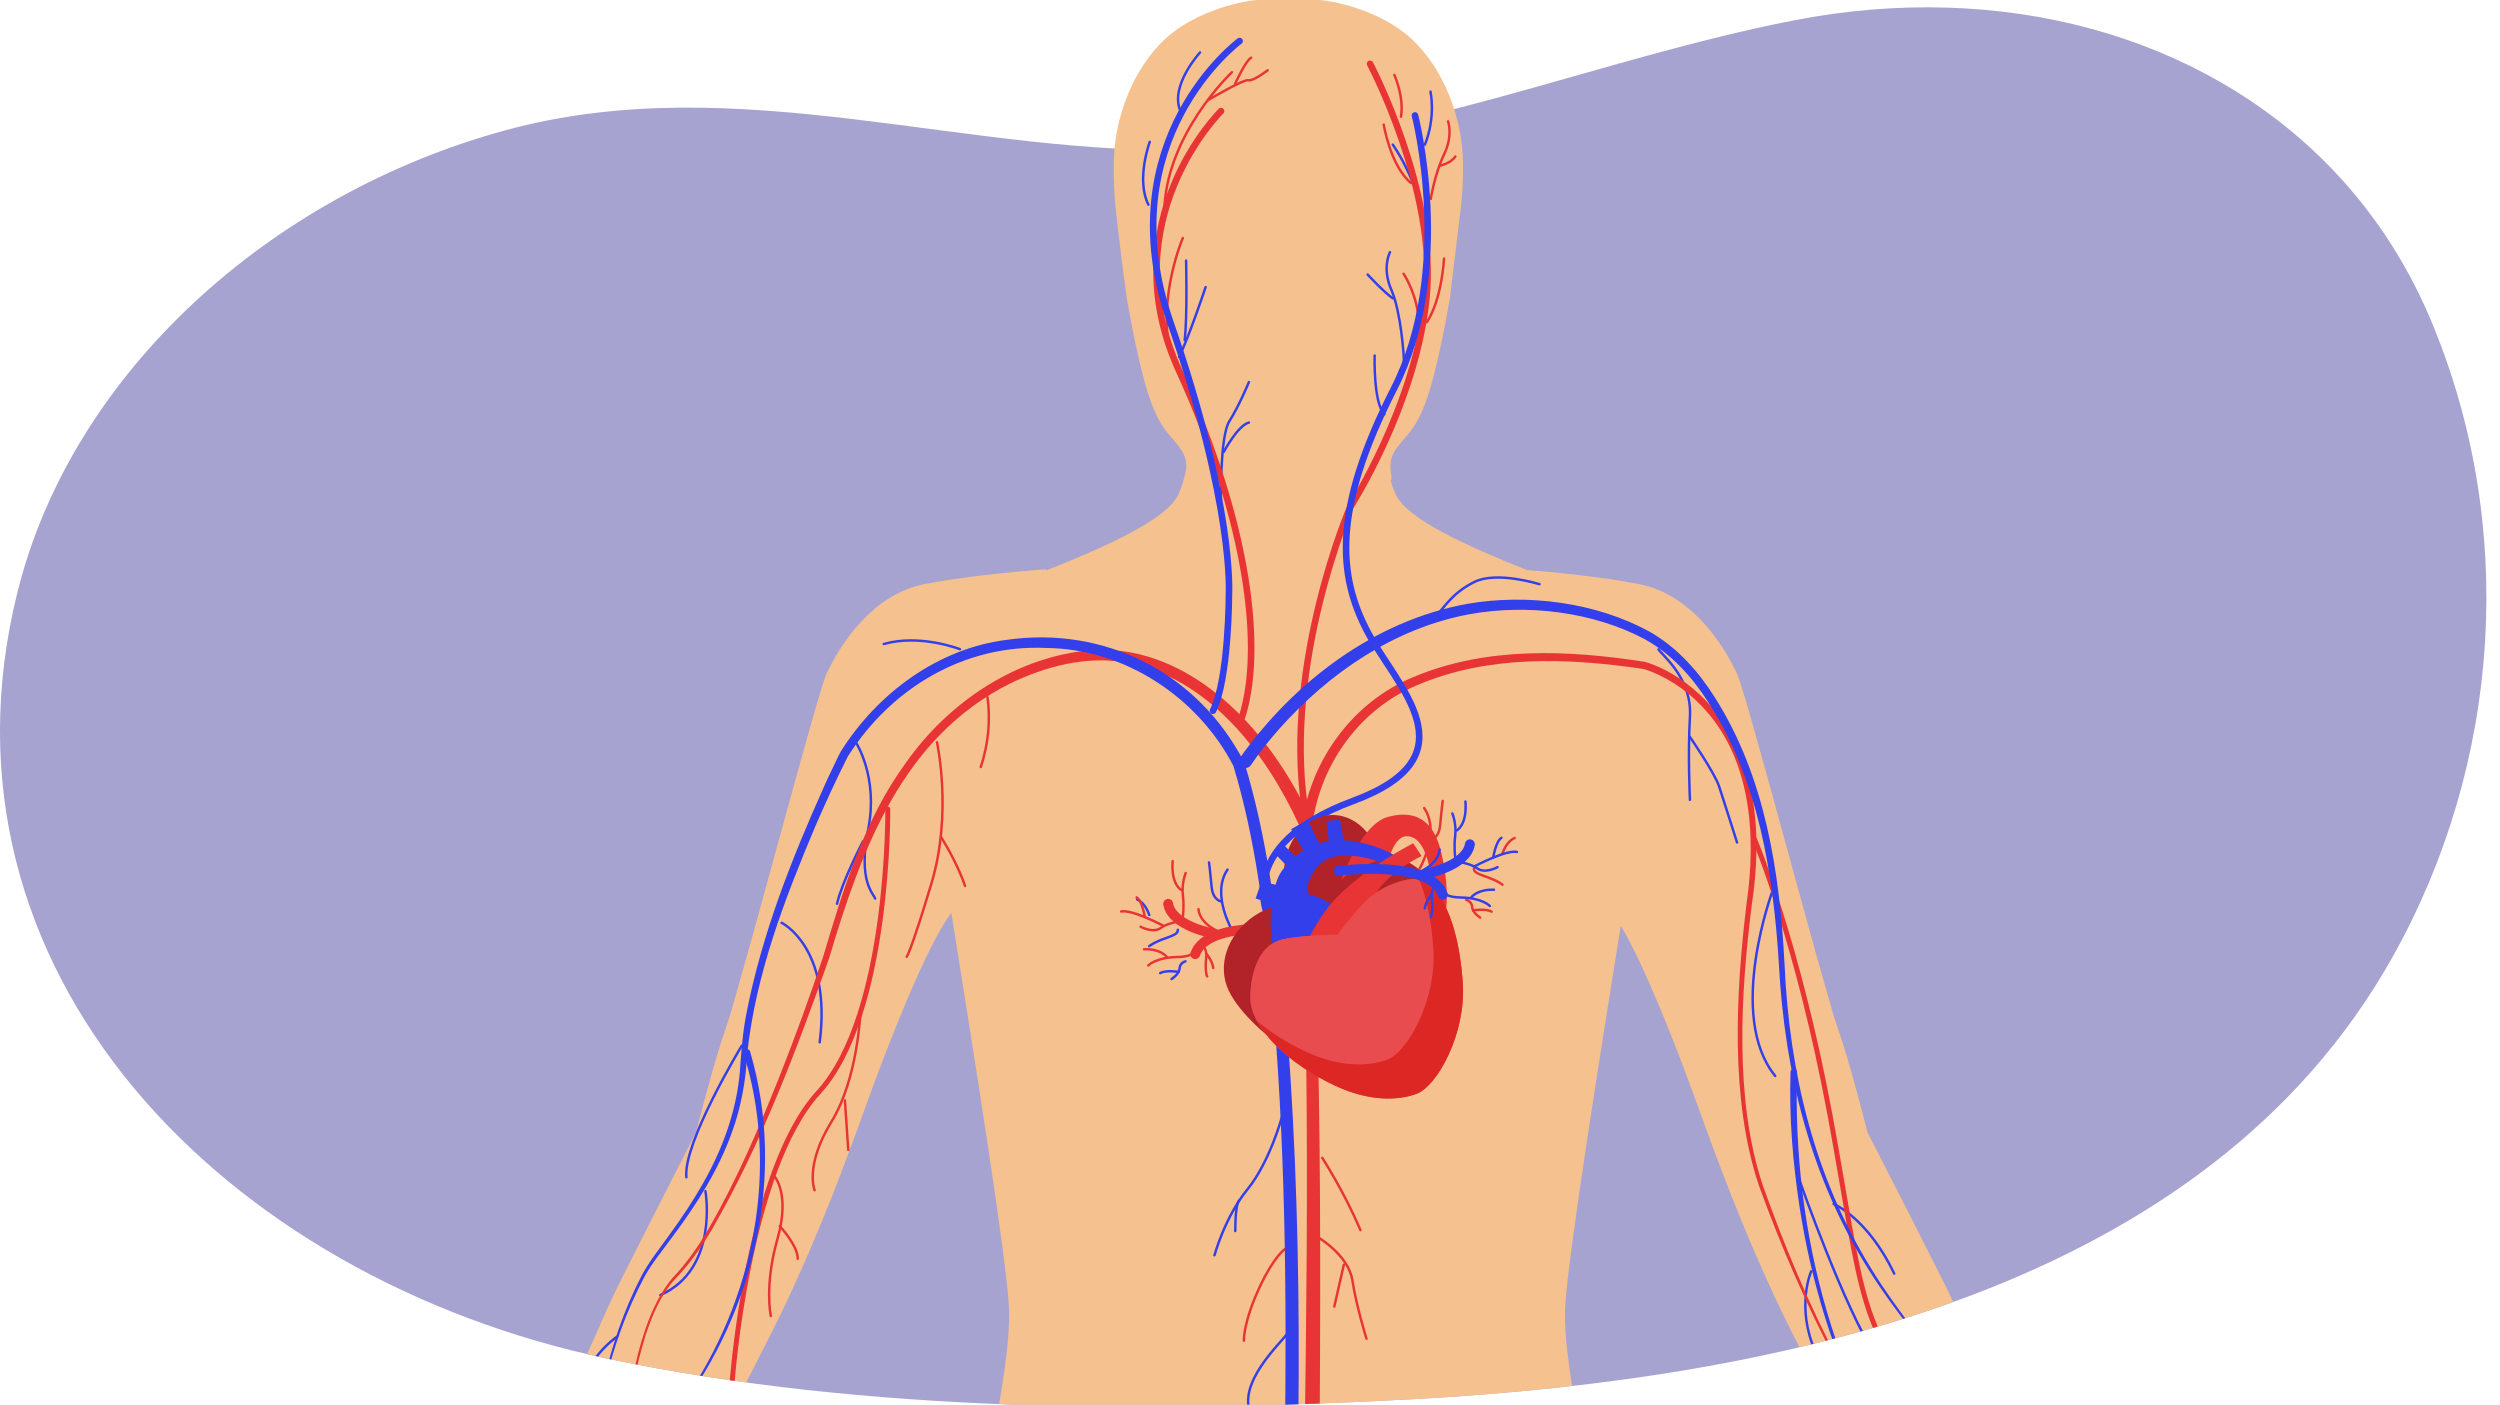 <?xml version="1.0" encoding="UTF-8"?><svg id="a" xmlns="http://www.w3.org/2000/svg" width="760" height="427" xmlns:xlink="http://www.w3.org/1999/xlink" viewBox="0 0 760 427"><defs><clipPath id="b"><path d="M708.36,50.78c-39.39-40.56-100.41-56.76-162.89-44.61-15.06,2.93-29.94,6.71-44.76,10.77-44.46,12.18-62.92-32.64-109.07-30.98-35.81,1.29-96.61,54.51-131.94,50.3-35.33-4.21-70.58-6.32-106.07,3.35C82.48,59,22.06,112.92,5.33,179.92c-28.74,115.12,62.62,208.7,179.65,233.18,78.06,16.33,165.18,16.59,244.91,12.23,113.38-6.2,240.72-33.87,297.17-133.91,33.65-59.64,38.23-132.3,11.58-194.9-7.5-17.6-17.8-32.89-30.28-45.74Z" fill="none"/></clipPath><clipPath id="g"><path d="M406.56,284.19s-13.92,.06-18.36,1.93c-5.42,2.28-7.87,9.16-8.1,16.64-.29,9.72,11.71,20.79,26.03,27.41,9.94,4.59,18.63,4.52,24.49,2.36,6.26-2.31,15.09-18.2,14.07-33.64-.8-12.23-3.94-26.15-11.7-30.98-3.58-2.23-12.89,1.33-17.32,5.53-4.43,4.19-9.13,10.76-9.13,10.76Z" fill="#e84c4f"/></clipPath></defs><g clip-path="url(#b)"><path d="M708.36,50.78c-39.39-40.56-100.41-56.76-162.89-44.61-60.24,11.71-117.69,37.09-179.22,39.31-71.62,2.58-141.66-25.21-212.62-5.87C82.48,59,22.06,112.92,5.33,179.92c-28.74,115.12,62.62,208.7,179.65,233.18,78.06,16.33,165.18,16.59,244.91,12.23,113.38-6.2,240.72-33.87,297.17-133.91,33.65-59.64,38.23-132.3,11.58-194.9-7.5-17.6-17.8-32.89-30.28-45.74Z" fill="#a6a3d1"/><g><path d="M625.44,465.91c-3.04-2.28-25.79-58.59-34.16-75.32-8.37-16.73-23.58-46.4-23.58-46.4,0,0-5.32-21.3-9.13-31.95-3.8-10.65-27.7-101.35-30.43-107.25-4.56-9.89-14.45-24.34-29.67-27.38-11.86-2.37-27.88-3.82-34.36-4.34-18.87-7.52-36.03-15.44-39.64-22.66-.69-1.37-1.23-2.88-1.68-4.45,.2-.39,.28-.81,.2-1.26-1.14-6.85,1.14-7.99,5.7-13.69,4.56-5.7,7.42-15.97,10.84-33.66,.41-2.13,.81-4.3,1.18-6.49l3.42-28.19c.23-1.93,.4-3.88,.49-5.83,.16-3.6,.18-6.88,.05-9.69-.57-11.98-5.7-26.24-15.4-35.37-9.7-9.13-25.1-11.98-28.52-11.98h-18.17c-3.42,0-18.83,2.85-28.52,11.98-9.7,9.13-14.83,23.39-15.4,35.37-.18,3.73-.08,8.28,.24,13.32,1.18,12.51,3.72,30.46,3.72,30.46,.37,2.17,.76,4.32,1.17,6.42,3.42,17.68,6.28,27.95,10.84,33.66,3.97,4.96,6.21,6.47,5.98,11.28-.54,2.85-1.34,5.69-2.55,8.12-3.63,7.26-21,15.25-40.02,22.81,.05-.24,.08-.37,.08-.37,0,0-22.06,1.52-37.27,4.56-15.21,3.04-25.1,17.49-29.67,27.38-2.72,5.9-26.62,96.6-30.43,107.25-3.8,10.65-9.13,31.95-9.13,31.95,0,0-15.21,29.67-23.58,46.4-8.37,16.73-32.93,77.67-35.97,79.96l42.06,10.56c2.28-3.04,35.75-65.42,45.64-86.71,9.89-21.3,16.73-39.55,23.58-58.57,6.62-18.39,18.22-48.15,25.85-58.35,6.28,39.26,16.62,103.77,17.5,119.58,1.14,20.54-11.41,68.46-19.4,111.81-7.99,43.36-1.14,188.26,0,197.39,1.14,9.13,1.14,54.77,3.42,59.33,2.28,4.56-12.55,46.78-13.69,79.87-1.14,33.09,15.97,118.66,13.69,135.77-2.28,17.11-1.14,31.95-2.28,37.65-1.14,5.7-23.96,21.68-23.96,21.68-9.13,9.13-9.13,18.26-6.85,26.24,2.28,7.99,39.93,10.27,47.92,12.55,7.99,2.28,19.4-6.85,22.82-17.11,3.42-10.27,4.56-45.64,6.85-50.2,2.28-4.56,3.42-13.69-1.14-43.36-4.56-29.67,2.28-46.78,6.85-78.73,4.56-31.95,10.27-103.83,10.27-117.52s13.69-54.77,23.96-116.38c10.27-61.61,7.99-101.55,7.99-101.55h16.23s-2.28,39.93,7.99,101.55c10.27,61.61,23.96,102.69,23.96,116.38s5.7,85.57,10.27,117.52c4.56,31.95,11.41,49.06,6.85,78.73-4.56,29.67-3.42,38.79-1.14,43.36,2.28,4.56,3.42,39.93,6.85,50.2,3.42,10.27,14.83,19.4,22.82,17.11,7.99-2.28,45.64-4.56,47.92-12.55,2.28-7.99,2.28-17.11-6.85-26.24,0,0-22.82-15.97-23.96-21.68-1.14-5.7,0-20.54-2.28-37.65-2.28-17.11,14.83-102.69,13.69-135.77-1.14-33.09-15.97-75.3-13.69-79.87,2.28-4.56,2.28-50.2,3.42-59.33,1.14-9.13,7.99-154.03,0-197.39-7.99-43.36-20.54-91.28-19.4-111.81,.85-15.3,10.56-76.17,16.88-115.67,7.48,12.53,17.36,38.01,23.28,54.43,6.85,19.02,13.69,37.27,23.58,58.57,9.89,21.3,43.36,83.67,45.64,86.71l40.24-15.19Z" fill="#f4c18f"/><g id="c"><path d="M291.83,197.36s-12.11-4.74-23.16-1.58" fill="none" stroke="#323fea" stroke-linecap="round" stroke-miterlimit="10" stroke-width=".75"/><path d="M260.25,225.79s6.84,10.53,3.68,26.32c-3.16,15.79,1.58,19.48,2.11,21.05" fill="none" stroke="#323fea" stroke-linecap="round" stroke-miterlimit="10" stroke-width=".75"/><path d="M262.35,255.79s-6.32,12.11-7.9,18.95" fill="none" stroke="#323fea" stroke-linecap="round" stroke-miterlimit="10" stroke-width=".75"/><path d="M237.61,280.53s15.26,7.37,11.58,36.32" fill="none" stroke="#323fea" stroke-linecap="round" stroke-miterlimit="10" stroke-width=".75"/><path d="M225.5,317.9s-17.9,29.48-16.84,40" fill="none" stroke="#323fea" stroke-linecap="round" stroke-miterlimit="10" stroke-width=".75"/><path d="M214.45,362.12s4.21,23.69-13.69,31.58" fill="none" stroke="#323fea" stroke-linecap="round" stroke-miterlimit="10" stroke-width=".75"/><path d="M187.61,406.33s-11.05,7.37-11.58,20" fill="none" stroke="#323fea" stroke-linecap="round" stroke-miterlimit="10" stroke-width=".75"/><path d="M389.73,339.49s-3.68,13.69-10.53,22.11-10,20-10,20" fill="none" stroke="#323fea" stroke-linecap="round" stroke-miterlimit="10" stroke-width=".75"/><path d="M376.67,364.96s-1.15,.85-1.15,9.27" fill="none" stroke="#323fea" stroke-linecap="round" stroke-miterlimit="10" stroke-width=".75"/><path d="M436.6,187.16c2.73-2.73,4.78-6.83,11.6-10.24s19.8,.68,19.8,.68" fill="none" stroke="#323fea" stroke-linecap="round" stroke-miterlimit="10" stroke-width=".75"/><path d="M504.18,197.4c1.37,2.05,10.24,8.87,9.56,20.48-.68,11.6,0,25.26,0,25.26" fill="none" stroke="#323fea" stroke-linecap="round" stroke-miterlimit="10" stroke-width=".75"/><path d="M513.73,224.02s7.51,10.92,8.87,15.02,5.46,17.07,5.46,17.07" fill="none" stroke="#323fea" stroke-linecap="round" stroke-miterlimit="10" stroke-width=".75"/><path d="M538.99,270.44s-14.34,38.23,.68,56.66" fill="none" stroke="#323fea" stroke-linecap="round" stroke-miterlimit="10" stroke-width=".75"/><path d="M557.42,366.01s10.24,4.1,18.43,21.16" fill="none" stroke="#323fea" stroke-linecap="round" stroke-miterlimit="10" stroke-width=".75"/><path d="M550.59,386.49s-4.78,10.92,1.37,24.57" fill="none" stroke="#323fea" stroke-linecap="round" stroke-miterlimit="10" stroke-width=".75"/><path d="M547.18,359.18s13.65,38.91,23.21,53.24c9.56,14.34,16.38,32.08,16.38,32.08" fill="none" stroke="#323fea" stroke-linecap="round" stroke-miterlimit="10" stroke-width=".75"/><path d="M392.07,404.25c0,1.73-15.61,14.45-12.14,24.85,3.47,10.4-1.73,25.43-1.73,25.43" fill="none" stroke="#323fea" stroke-linecap="round" stroke-miterlimit="10" stroke-width=".75"/><path d="M423.41,43.97s9.77,13.59,9.77,29.3" fill="none" stroke="#323fea" stroke-linecap="round" stroke-miterlimit="10" stroke-width=".75"/><path d="M422.56,76.67s-2.55,4.67,.42,11.46c2.97,6.79,3.82,20.38,3.82,21.65" fill="none" stroke="#323fea" stroke-linecap="round" stroke-miterlimit="10" stroke-width=".75"/><path d="M415.76,83.46s5.1,5.52,7.64,7.22" fill="none" stroke="#323fea" stroke-linecap="round" stroke-miterlimit="10" stroke-width=".75"/><path d="M364.81,15.95s-9.34,10.19-5.94,17.83" fill="none" stroke="#323fea" stroke-linecap="round" stroke-miterlimit="10" stroke-width=".75"/><path d="M349.53,43.12s-4.25,11.46-.42,19.11" fill="none" stroke="#323fea" stroke-linecap="round" stroke-miterlimit="10" stroke-width=".75"/><path d="M360.57,79.21s.42,16.98-.42,24.2" fill="none" stroke="#323fea" stroke-linecap="round" stroke-miterlimit="10" stroke-width=".75"/><path d="M366.51,87.28s-5.1,15.29-8.07,21.23" fill="none" stroke="#323fea" stroke-linecap="round" stroke-miterlimit="10" stroke-width=".75"/><path d="M371.18,153.09s-.42-20.38,2.55-25.05c2.97-4.67,5.94-11.89,5.94-11.89" fill="none" stroke="#323fea" stroke-linecap="round" stroke-miterlimit="10" stroke-width=".75"/><path d="M372.03,137.38s4.25-8.07,7.64-8.92" fill="none" stroke="#323fea" stroke-linecap="round" stroke-miterlimit="10" stroke-width=".75"/><path d="M434.87,27.84s1.7,7.64-1.7,16.13" fill="none" stroke="#323fea" stroke-linecap="round" stroke-miterlimit="10" stroke-width=".75"/><path d="M417.89,108.09s-.42,14.44,2.97,17.83" fill="none" stroke="#323fea" stroke-linecap="round" stroke-miterlimit="10" stroke-width=".75"/></g><g id="d"><path d="M371.19,33.78s-33.71,33.15-12.71,79.01c21,45.86,25.97,85.09,18.79,106.09" fill="none" stroke="#e83434" stroke-linecap="round" stroke-miterlimit="10" stroke-width="2"/><path d="M416.5,19.41s20.44,38.68,17.13,71.28c-3.32,32.6-23.21,63.54-23.21,63.54,0,0-20.14,46.89-13.84,91.02" fill="none" stroke="#e83434" stroke-linecap="round" stroke-miterlimit="10" stroke-width="2"/><path d="M395.7,499.88c1.03-78.49,3.08-157.14-.11-235.58-.23-3.92-.39-8.07,.07-12.03,1.88-20.14,15.27-38.84,34.08-46.47,22.16-9.34,47.2-8.23,70.43-4.57,7.13,2.21,13.37,6.54,18.51,11.86,15.58,16.28,17.13,40.6,13.89,61.78-3.41,26.95-5.37,59.26,3.26,85.28,6.55,18.54,14.24,36.76,23.39,54.18,6.98,12.94,14.6,25.88,25.25,36.15,3.58,3.35,7.58,6.37,12.19,8.13,7.1,3.59,14.45,7.37,19.86,13.34-5.44-5.92-12.82-9.65-19.93-13.18-4.62-1.72-8.71-4.74-12.32-8.07-10.77-10.22-18.52-23.15-25.63-36.06-9.32-17.4-17.16-35.56-23.89-54.12-8.84-26.14-7.09-58.59-3.79-85.87,3.01-20.69,1.47-44.39-13.77-60.14-4.69-4.95-11.31-9.24-17.43-11.12-22.94-3.41-47.28-4.37-68.93,4.9-19.69,8.12-32.69,28.84-32.28,50.01,4.09,80.49,2.63,161.11,2.15,241.66-.02,1.38-1.15,2.49-2.53,2.47-1.39-.01-2.5-1.16-2.47-2.55h0Z" fill="#e83434"/><path d="M394.86,250.69c-10.15-22.04-27.65-44.88-52.87-49.33-11.92-2-24.06,1.2-34.79,6.36-32.89,16.38-45.32,50.52-55.14,83.56-10.01,28.22-20.61,56.48-35.62,82.47-3.28,5.52-7.03,10.85-11.55,15.45-4.23,4.78-6.66,10.85-8.67,16.86-6.29,20.44-7.89,42.05-8.46,63.34,.04-8.55,.47-17.11,1.2-25.63,1.68-16.71,4.39-41.89,15.33-55.1,4.45-4.63,8.07-9.87,11.29-15.42,8.55-14.78,15.23-30.58,21.56-46.43,4.69-11.92,9.1-23.97,13.14-36.13,6.11-20.5,12.4-41.5,25.25-59,12.5-17.69,32.02-31.11,53.77-33.8,27.47-3.29,50.15,17.57,63.16,39.68,2.24,3.75,4.29,7.51,6.1,11.6,.45,1.01,0,2.19-1.02,2.64-1.04,.46-2.26-.04-2.67-1.1h0Z" fill="#e83434"/><path d="M533.38,255.17s13.14,30.88,23,84.11c9.86,53.22,8.54,68.99,33.51,88.71s25.63,30.88,25.63,30.88" fill="none" stroke="#e83434" stroke-linecap="round" stroke-miterlimit="10" stroke-width="1.5"/><path d="M269.89,245.97s.66,62.42-21.03,86.08c-21.68,23.66-26.28,88.05-26.28,88.05" fill="none" stroke="#e83434" stroke-linecap="round" stroke-miterlimit="10" stroke-width="1.5"/></g><g id="e"><path d="M300.2,212c.34,2.39,1.37,10.92-2.05,21.16" fill="none" stroke="#e83434" stroke-linecap="round" stroke-miterlimit="10" stroke-width=".75"/><path d="M284.84,225.65s4.78,21.5-1.71,43.01c-6.48,21.5-7.51,22.19-7.51,22.19" fill="none" stroke="#e83434" stroke-linecap="round" stroke-miterlimit="10" stroke-width=".75"/><path d="M286.2,254.66s4.78,7.51,7.17,14.68" fill="none" stroke="#e83434" stroke-linecap="round" stroke-miterlimit="10" stroke-width=".75"/><path d="M261.63,306.88s-.68,20.82-8.87,34.13-5.12,20.82-5.12,20.82" fill="none" stroke="#e83434" stroke-linecap="round" stroke-miterlimit="10" stroke-width=".75"/><line x1="256.85" y1="334.53" x2="257.87" y2="349.55" fill="none" stroke="#e83434" stroke-linecap="round" stroke-miterlimit="10" stroke-width=".75"/><path d="M235.01,357.06s5.46,5.12,1.37,19.45c-4.1,14.34-2.05,23.55-2.05,23.55" fill="none" stroke="#e83434" stroke-linecap="round" stroke-miterlimit="10" stroke-width=".75"/><path d="M237.05,372.76s5.46,5.8,5.46,9.9" fill="none" stroke="#e83434" stroke-linecap="round" stroke-miterlimit="10" stroke-width=".75"/><path d="M390.67,379.67s-3.3,2.16-7.64,11.4c-5.12,10.89-4.89,16.5-4.89,16.5" fill="none" stroke="#e83434" stroke-linecap="round" stroke-miterlimit="10" stroke-width=".75"/><path d="M400.13,375.8s9.78,5.5,11,13.44c1.22,7.94,4.28,17.72,4.28,17.72" fill="none" stroke="#e83434" stroke-linecap="round" stroke-miterlimit="10" stroke-width=".75"/><line x1="408.53" y1="384.45" x2="405.63" y2="397.18" fill="none" stroke="#e83434" stroke-linecap="round" stroke-miterlimit="10" stroke-width=".75"/><path d="M401.96,351.97s6.72,10.39,11.61,21.99" fill="none" stroke="#e83434" stroke-linecap="round" stroke-miterlimit="10" stroke-width=".75"/><path d="M423.88,22.77s3.02,6.65,2.02,12.7" fill="none" stroke="#e83434" stroke-linecap="round" stroke-miterlimit="10" stroke-width=".75"/><path d="M420.65,37.88s2.02,12.5,8.26,17.74" fill="none" stroke="#e83434" stroke-linecap="round" stroke-miterlimit="10" stroke-width=".75"/><path d="M440.2,36.88s1.61,4.23-1.21,10.08c-2.82,5.84-4.03,13.5-4.03,13.5" fill="none" stroke="#e83434" stroke-linecap="round" stroke-miterlimit="10" stroke-width=".75"/><path d="M437.58,50.38s3.43-.6,4.84-2.82" fill="none" stroke="#e83434" stroke-linecap="round" stroke-miterlimit="10" stroke-width=".75"/><path d="M374.5,21.96s-20.36,19.15-20.56,42.73" fill="none" stroke="#e83434" stroke-linecap="round" stroke-miterlimit="10" stroke-width=".75"/><path d="M367.24,30.43s10.88-6.45,12.29-6.05,5.84-3.02,5.84-3.02" fill="none" stroke="#e83434" stroke-linecap="round" stroke-miterlimit="10" stroke-width=".75"/><path d="M375.51,25.39s3.22-7.05,4.84-7.86" fill="none" stroke="#e83434" stroke-linecap="round" stroke-miterlimit="10" stroke-width=".75"/><path d="M359.58,72.35s-7.66,17.74-3.83,34.87" fill="none" stroke="#e83434" stroke-linecap="round" stroke-miterlimit="10" stroke-width=".75"/><path d="M438.99,78.6s-.6,12.29-5.24,19.35" fill="none" stroke="#e83434" stroke-linecap="round" stroke-miterlimit="10" stroke-width=".75"/><path d="M426.7,83.23s7.05,10.48,3.83,22.37" fill="none" stroke="#e83434" stroke-linecap="round" stroke-miterlimit="10" stroke-width=".75"/></g><g><path d="M374.71,283.04s-6.66-11.14-1.54-18.69" fill="none" stroke="#323fea" stroke-linecap="round" stroke-miterlimit="10" stroke-width=".75"/><path d="M371.38,274.08s-2.69-.26-3.07-4.61-.77-7.3-.77-7.3" fill="none" stroke="#323fea" stroke-linecap="round" stroke-miterlimit="10" stroke-width=".75"/><path d="M358.07,282.65c-.26,.38,.77,1.02-3.33,2.43-4.1,1.41-5.38,2.56-5.38,2.56" fill="none" stroke="#323fea" stroke-linecap="round" stroke-miterlimit="10" stroke-width=".75"/><path d="M360.37,292.25s-1.66,.38-1.79,2.18-2.43,3.2-2.43,3.2" fill="none" stroke="#323fea" stroke-linecap="round" stroke-miterlimit="10" stroke-width=".75"/><path d="M358.33,295.45s-3.84-.64-5.63,.38" fill="none" stroke="#323fea" stroke-linecap="round" stroke-miterlimit="10" stroke-width=".75"/><path d="M349.37,278.17s-1.02-3.58-3.71-4.74" fill="none" stroke="#323fea" stroke-linecap="round" stroke-miterlimit="10" stroke-width=".75"/></g><g><path d="M394.97,282.82s-27.89-3.59-31.63,7.25" fill="none" stroke="#e83434" stroke-linecap="round" stroke-miterlimit="10" stroke-width="3"/><path d="M368.57,283.72s-12.33-2.24-13.45-8.96" fill="none" stroke="#e83434" stroke-linecap="round" stroke-miterlimit="10" stroke-width="3"/><path d="M365.81,287.93s1.18,.54,.86,3.43,0,5.15,.32,5.47" fill="none" stroke="#e83434" stroke-linecap="round" stroke-miterlimit="10" stroke-width=".75"/><path d="M366.67,289.86s1.93,2.25,2.15,4.4" fill="none" stroke="#e83434" stroke-linecap="round" stroke-miterlimit="10" stroke-width=".75"/><path d="M359.59,278.6s.43-2.79,0-6.44,.86-6.76,.86-6.76" fill="none" stroke="#e83434" stroke-linecap="round" stroke-miterlimit="10" stroke-width=".75"/><path d="M359.16,270.56s-3.22-1.5-2.68-8.8" fill="none" stroke="#e83434" stroke-linecap="round" stroke-miterlimit="10" stroke-width=".75"/><path d="M357.45,280.32s-3.06,.6-4.5,1.72c-2.36,1.82-6.22-.32-6.22-.32" fill="none" stroke="#e83434" stroke-linecap="round" stroke-miterlimit="10" stroke-width=".75"/><path d="M353.58,281.39s-9.55-5.04-12.76-4.29" fill="none" stroke="#e83434" stroke-linecap="round" stroke-miterlimit="10" stroke-width=".75"/><path d="M348.01,278.71s-.75-4.83-2.47-5.9" fill="none" stroke="#e83434" stroke-linecap="round" stroke-miterlimit="10" stroke-width=".75"/><path d="M363.13,288.04s1.29,2.79-5.26,2.9-8.8,2.57-8.8,2.57" fill="none" stroke="#e83434" stroke-linecap="round" stroke-miterlimit="10" stroke-width=".75"/><path d="M354.66,290.83s-1.93-2.47-6.86-2.25" fill="none" stroke="#e83434" stroke-linecap="round" stroke-miterlimit="10" stroke-width=".75"/><path d="M371.07,283.43s-6.22-2.15-6.76-7.08" fill="none" stroke="#e83434" stroke-linecap="round" stroke-miterlimit="10" stroke-width=".75"/></g><g id="f"><path d="M430.15,35.1s12.12,46.86-6.46,83.21c-18.58,36.35-16.97,56.55-8.08,73.52,8.89,16.97,32.86,37.93-4.3,51.67-37.16,13.73-25.59,35.58-25.59,35.58" fill="none" stroke="#323fea" stroke-linecap="round" stroke-miterlimit="10" stroke-width="2"/><path d="M376.83,12.48s-40.39,29.89-21,85.63c19.39,55.74,17.77,82.4,17.77,82.4,0,0,0,25.85-4.85,35.55" fill="none" stroke="#323fea" stroke-linecap="round" stroke-miterlimit="10" stroke-width="2"/><path d="M228.14,320.05c10.8,37.13,1.29,78.16-21.73,108.75-7.53,10.3-16.24,19.69-25.73,28.17,9.38-8.61,17.96-18.11,25.33-28.47,21.93-30.04,31.14-69.79,20.76-105.89-.22-.83-.49-1.57-.63-2.57-.13-1.16,1.61-1.53,1.91-.35,0,0,.09,.35,.09,.35h0Z" fill="#323fea"/><path d="M546.32,325.96c-1.54,48.33,11.64,100.52,42.97,138.15,1,1.1,4.07,4.64,5.07,5.75,1.25,1.31,4.09,4.18,5.35,5.49-1.29-1.27-4.19-4.22-5.42-5.42-1.02-1.15-4.07-4.48-5.14-5.69-23.42-27.35-36.65-62.15-42.1-97.47-2.05-13.55-3.19-27.19-2.72-40.93,.02-.55,.49-.98,1.04-.96,.57,.02,1.01,.52,.96,1.09h0Z" fill="#323fea"/><path d="M179.53,455.25c.38-23.22,4.78-46.69,15.54-67.47,2.39-4.5,5.67-8.46,8.57-12.59,7.08-9.74,13.53-20.13,17.42-31.55,1.97-5.68,3.27-11.56,3.84-17.53,.39-5.83,.89-12.43,2.04-18.15,4.68-23.93,13.66-46.77,23.62-68.94,1.19-2.77,2.62-5.53,3.88-8.26,0,0,.67-1.37,.67-1.37,.12-.23,.21-.44,.39-.75,0,0,.41-.68,.41-.68,11.08-17.3,29.19-30.71,49.84-33.41,30.26-4.42,58.55,10.1,72.56,37.32,6.79,22.36,9.67,45.55,11.97,68.69,6.1,69.34,5.27,139.05,2.05,208.52,0,0-.05,.91-.05,.91,0,0-.78,.56-.78,.56-16.68,12.87-28.39,31.6-35.41,51.31-7.05,20.04-8.98,41.63-7.26,62.75,.89,10.71,1.56,21.46,1.88,32.22,.63,21.54-.19,43.31-4.96,64.43-2.38,10.56-5.83,20.89-10.2,30.77-4.35,9.9-9.59,19.37-15.07,28.6-5.35,9.15-9.32,19.11-12.34,29.32-17.08,61.79-8.75,129.27,8.46,190.18-18.24-60.37-27.43-129.12-10.69-190.83,2.98-10.37,6.93-20.53,12.35-29.97,5.4-9.25,10.5-18.64,14.71-28.43,8.6-19.55,12.81-40.68,14.01-61.95,1.22-21.31,.16-42.73-1.64-64.06-.89-10.79-.89-21.68,.26-32.48,3.07-29.66,15.48-58.99,37.35-79.68,2.02-1.88,4.03-3.65,6.39-5.35l-.83,1.47c1.13-23.08,1.76-46.23,2.08-69.36,.62-46.22,.17-92.57-3.96-138.62-2.22-22.88-5.03-45.97-11.66-67.99-10.56-20.52-32.69-35.69-56.97-35.9-24.86-1.13-47.1,12.23-60.24,32.96-3.51,6.93-6.76,14.03-9.85,21.15-9.35,22.13-18.16,45.08-20.74,69.11-.41,8.09-1.84,16.35-4.63,23.93-4.1,11.56-10.72,21.94-18,31.7-2.95,4.09-6.22,7.94-8.64,12.34-10.92,20.61-15.63,43.83-16.38,67.04h0Z" fill="#323fea"/><path d="M376.97,230.34c16.45-23.05,40.85-41.68,69.11-46.77,18.17-3.18,39.17-.45,55.41,8.47,8.34,4.74,14.91,12.12,19.93,20.15,15.24,24.07,19.63,53,21.08,80.95,1.46,32.8,9.05,64.88,26.62,92.94,7.29,11.99,16.62,22.52,24.11,34.39,10.21,15.6,16.42,34.4,13.94,53.14,2.31-18.75-4.02-37.4-14.34-52.89-7.57-11.78-17.02-22.28-24.42-34.2-17.91-28.04-25.85-60.31-27.62-93.25-1.68-27.6-6.21-56.12-21.44-79.75-4.94-7.73-11.17-14.64-19.22-19.14-15.72-8.42-36.03-10.86-53.47-7.64-22.71,4.19-42.74,17.89-57.89,34.98-3.04,3.46-5.99,7.12-8.48,10.85-1.45,2.15-4.78,.02-3.32-2.24h0Z" fill="#323fea"/></g><ellipse cx="405.09" cy="265.69" rx="14.78" ry="17.93" fill="#b12328"/><g><path d="M406.94,269.67s6.13-18.99,15.09-21.36c11.92-3.16,14.89,5.91,16.1,10.86,2.44,9.97,1.55,16.8,1.55,16.8l-4.04-2.8s-.24-19.42-8.22-18.95c-4.4,.26-6.19,10.67-6.19,10.67l-14.29,4.77Z" fill="#e83434"/><path d="M386.25,315.58s-9.09-6.9-12.7-14.39c-3.61-7.49-.62-17.13,7.82-22.8,8.44-5.67,20.97-4.88,20.97-4.88,0,0,3.6-6.45,11.68-10,8.08-3.55,11.12-3.81,16.56,.16s9.09,12.3,9.09,12.3l-53.43,39.61Z" fill="#b12328"/><path d="M383.49,267.93s14.64,3.43,18.85,5.58,5.86,3.53,5.86,3.53l-5.38,6.25s-7.35-5.26-12.3-7.13-8.8-3.02-8.8-3.02l1.78-5.21Z" fill="#323fea"/><path d="M412.35,255.88c-1.24-.22-2.54-.4-3.87-.45l-1.15-6.24-4.13,.38,.78,6.12c-1,.16-2,.38-3,.69l-3.46-7.22-5.01,2.92,3.68,6.46c-.85,.52-1.69,1.12-2.5,1.8l-3.33-3.41-2.91,2.44,3.55,3.67c-.38,.45-.75,.91-1.11,1.4-5.35,7.34-3.14,23.92-3.14,23.92l14.73-1.73s-5.61-14.44-3.39-19.24c3.18-6.89,7.47-7.51,12.97-7.19,7.18,.42,12.2,3.79,12.2,3.79l3.24-2.45s-5.68-4.14-14.15-5.65Z" fill="#323fea"/><path d="M395.11,290.97s4.02-9.82,9.63-16.35c8.56-9.98,24.86-18.27,24.86-18.27l2.57,3.89s-10.75,4.81-15.05,13.23c-3.45,6.76-9.11,13.89-9.11,13.89l-12.9,3.61Z" fill="#e83434"/><g><path d="M406.56,284.19s-13.92,.06-18.36,1.93c-5.42,2.28-7.87,9.16-8.1,16.64-.29,9.72,11.71,20.79,26.03,27.41,9.94,4.59,18.63,4.52,24.49,2.36,6.26-2.31,15.09-18.2,14.07-33.64-.8-12.23-3.94-26.15-11.7-30.98-3.58-2.23-12.89,1.33-17.32,5.53-4.43,4.19-9.13,10.76-9.13,10.76Z" fill="#e84c4f"/><g clip-path="url(#g)"><path d="M406.56,284.19s-13.76,.51-18.36,1.93c-4.6,1.41-7.98,6.92-8.1,16.64-.12,9.72,11.71,20.79,26.03,27.41,9.94,4.59,18.63,4.52,24.49,2.36,6.26-2.31,15.09-18.2,14.07-33.64-.8-12.23-3.94-26.15-11.7-30.98-3.58-2.23-12.89,1.33-17.32,5.53-4.43,4.19-9.13,10.76-9.13,10.76Z" fill="#dd2724"/><path d="M397.61,273.82s-13.76,.51-18.36,1.93c-4.6,1.41-7.98,6.92-8.1,16.64-.12,9.72,11.71,20.79,26.03,27.41,9.94,4.59,18.63,4.52,24.49,2.36,6.26-2.31,15.09-18.2,14.07-33.64-.8-12.23-3.94-26.15-11.7-30.98-3.58-2.23-12.89,1.33-17.32,5.53s-9.13,10.76-9.13,10.76Z" fill="#e84c4f"/></g></g></g><g><path d="M431.41,264.35s6.66-11.14,1.54-18.69" fill="none" stroke="#e83434" stroke-linecap="round" stroke-miterlimit="10" stroke-width=".75"/><path d="M434.74,255.39s2.69-.26,3.07-4.61c.38-4.35,.77-7.3,.77-7.3" fill="none" stroke="#e83434" stroke-linecap="round" stroke-miterlimit="10" stroke-width=".75"/><path d="M448.05,263.96c.26,.38-.77,1.02,3.33,2.43,4.1,1.41,5.38,2.56,5.38,2.56" fill="none" stroke="#e83434" stroke-linecap="round" stroke-miterlimit="10" stroke-width=".75"/><path d="M445.75,273.56s1.66,.38,1.79,2.18,2.43,3.2,2.43,3.2" fill="none" stroke="#e83434" stroke-linecap="round" stroke-miterlimit="10" stroke-width=".75"/><path d="M447.8,276.76s3.84-.64,5.63,.38" fill="none" stroke="#e83434" stroke-linecap="round" stroke-miterlimit="10" stroke-width=".75"/><path d="M456.76,259.48s1.02-3.58,3.71-4.74" fill="none" stroke="#e83434" stroke-linecap="round" stroke-miterlimit="10" stroke-width=".75"/></g><g><path d="M407,264.72s27.89-3.59,31.63,7.25" fill="none" stroke="#323fea" stroke-linecap="round" stroke-miterlimit="10" stroke-width="3"/><path d="M433.4,265.62s12.33-2.24,13.45-8.96" fill="none" stroke="#323fea" stroke-linecap="round" stroke-miterlimit="10" stroke-width="3"/><path d="M436.16,269.83s-1.18,.54-.86,3.43,0,5.15-.32,5.47" fill="none" stroke="#323fea" stroke-linecap="round" stroke-miterlimit="10" stroke-width=".75"/><path d="M435.3,271.76s-1.93,2.25-2.15,4.4" fill="none" stroke="#323fea" stroke-linecap="round" stroke-miterlimit="10" stroke-width=".75"/><path d="M442.38,260.5s-.43-2.79,0-6.44-.86-6.76-.86-6.76" fill="none" stroke="#323fea" stroke-linecap="round" stroke-miterlimit="10" stroke-width=".75"/><path d="M442.81,252.46s3.22-1.5,2.68-8.8" fill="none" stroke="#323fea" stroke-linecap="round" stroke-miterlimit="10" stroke-width=".75"/><path d="M444.52,262.22s3.06,.6,4.5,1.72c2.36,1.82,6.22-.32,6.22-.32" fill="none" stroke="#323fea" stroke-linecap="round" stroke-miterlimit="10" stroke-width=".75"/><path d="M448.39,263.29s9.55-5.04,12.76-4.29" fill="none" stroke="#323fea" stroke-linecap="round" stroke-miterlimit="10" stroke-width=".75"/><path d="M453.96,260.61s.75-4.83,2.47-5.9" fill="none" stroke="#323fea" stroke-linecap="round" stroke-miterlimit="10" stroke-width=".75"/><path d="M438.84,269.94s-1.29,2.79,5.26,2.9c6.54,.11,8.8,2.57,8.8,2.57" fill="none" stroke="#323fea" stroke-linecap="round" stroke-miterlimit="10" stroke-width=".75"/><path d="M447.31,272.73s1.93-2.47,6.86-2.25" fill="none" stroke="#323fea" stroke-linecap="round" stroke-miterlimit="10" stroke-width=".75"/><path d="M430.9,265.33s6.22-2.15,6.76-7.08" fill="none" stroke="#323fea" stroke-linecap="round" stroke-miterlimit="10" stroke-width=".75"/></g></g></g></svg>